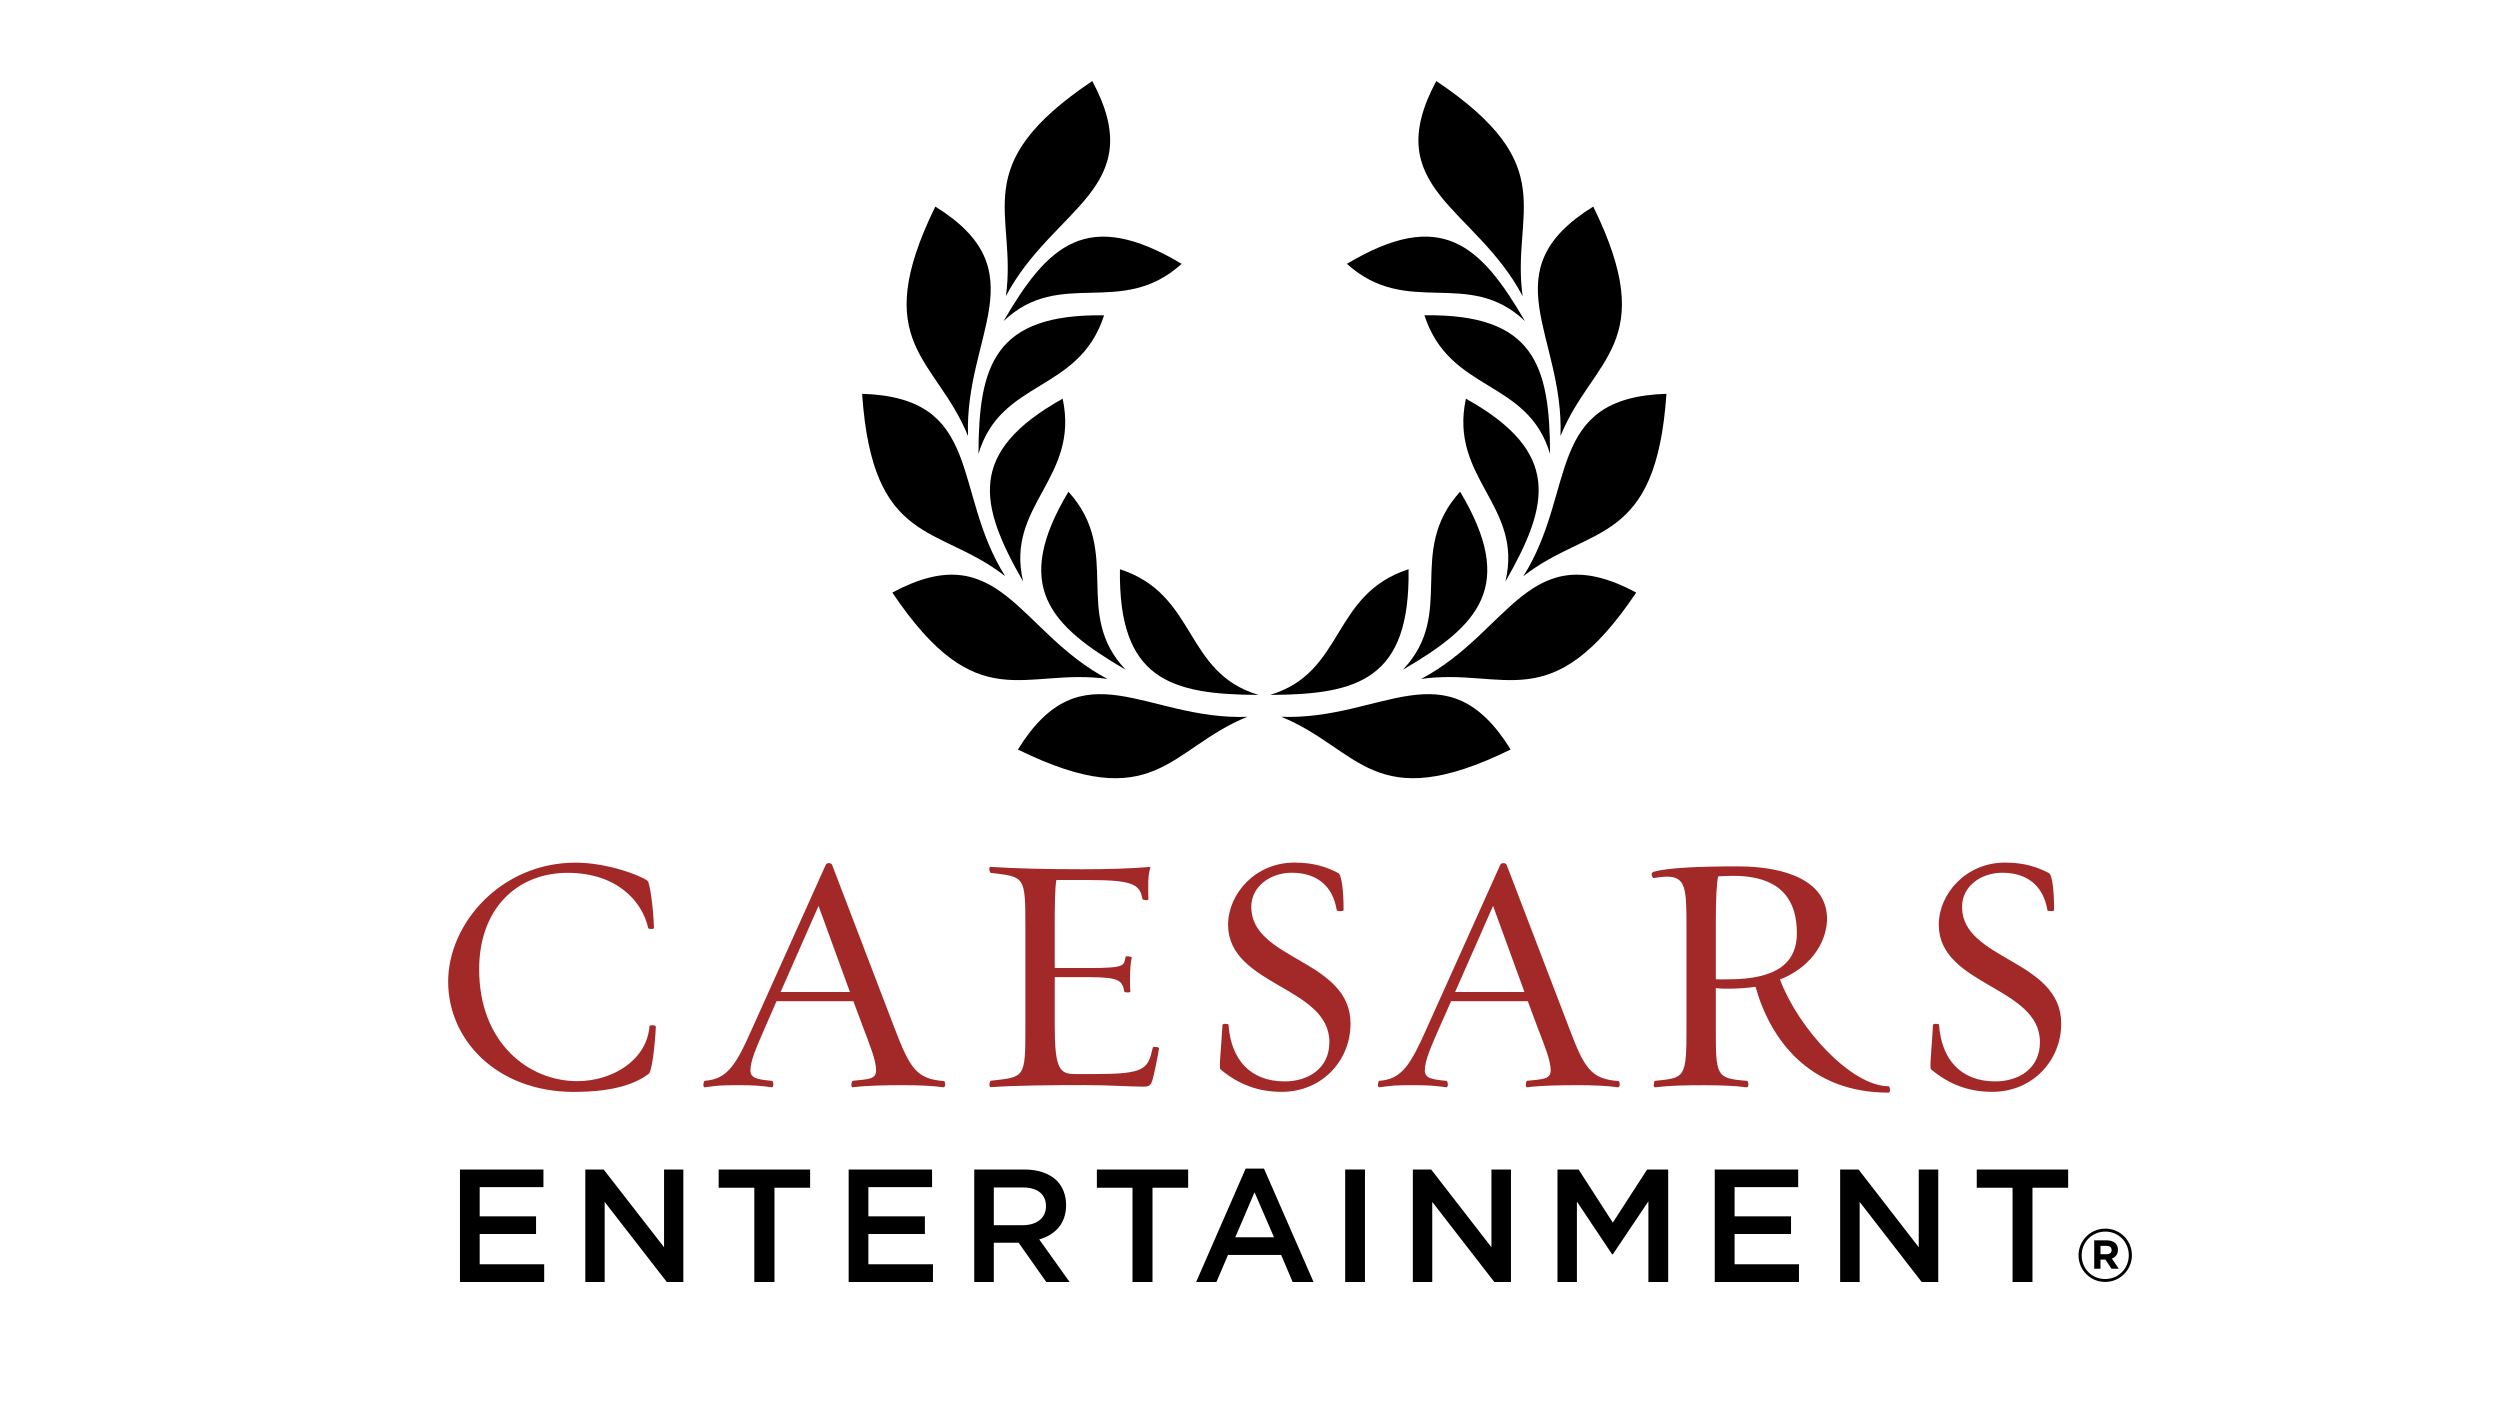 <?xml version="1.0" encoding="UTF-8"?><svg id="Layer_1" xmlns="http://www.w3.org/2000/svg" viewBox="0 0 800 450"><defs><style>.cls-1{fill:#000;}.cls-1,.cls-2{stroke-width:0px;}.cls-2{fill:#a22928;}</style></defs><path class="cls-1" d="M147.19,374.24h26.71v5.65h-20.4v9.34h18.04v5.66h-18.04v9.67h20.64v5.67h-26.95s0-36,0-36Z"/><path class="cls-1" d="M187.3,374.24h5.87l19.33,24.88v-24.88h6.17v36h-5.29l-19.89-25.63v25.63h-6.19s0-36,0-36Z"/><path class="cls-1" d="M241.38,380.08h-11.41v-5.84h29.27v5.84h-11.41v30.15h-6.45s0-30.15,0-30.15Z"/><path class="cls-1" d="M271.57,374.24h26.69v5.65h-20.38v9.34h18.08v5.66h-18.08v9.67h20.67v5.67h-26.98s0-36,0-36Z"/><path class="cls-1" d="M327.31,392.06c4.54,0,7.4-2.39,7.4-6.02v-.1c0-3.85-2.79-5.96-7.46-5.96h-9.23v12.08h9.29ZM311.76,374.24h16.02c4.53,0,8.06,1.28,10.42,3.58,1.88,1.94,2.95,4.64,2.95,7.78v.06c0,5.92-3.55,9.51-8.6,10.95l9.72,13.62h-7.47l-8.84-12.56h-7.94v12.56h-6.26v-36Z"/><path class="cls-1" d="M362.39,380.08h-11.39v-5.84h29.21v5.84h-11.41v30.15h-6.4s0-30.15,0-30.15Z"/><path class="cls-1" d="M407.68,395.92l-6.23-14.39-6.16,14.39h12.39ZM398.61,373.96h5.87l15.85,36.27h-6.69l-3.67-8.66h-17l-3.71,8.66h-6.49s15.84-36.27,15.84-36.27Z"/><path class="cls-1" d="M430.46,374.24h6.33v36h-6.33v-36Z"/><path class="cls-1" d="M452.1,374.24h5.87l19.29,24.88v-24.88h6.25v36h-5.33l-19.86-25.63v25.63h-6.21v-36Z"/><path class="cls-1" d="M498.4,374.24h6.75l10.95,17,10.98-17h6.74v36h-6.33v-25.82l-11.39,16.97h-.22l-11.27-16.88v25.73h-6.21s0-36,0-36Z"/><path class="cls-1" d="M548.71,374.24h26.71v5.65h-20.35v9.34h18.06v5.66h-18.06v9.67h20.6v5.67h-26.95s0-36,0-36Z"/><path class="cls-1" d="M588.84,374.24h5.9l19.26,24.88v-24.88h6.24v36h-5.3l-19.85-25.63v25.63h-6.24s0-36,0-36Z"/><path class="cls-1" d="M644.02,380.08h-11.46v-5.84h29.25v5.84h-11.42v30.15h-6.37s0-30.15,0-30.15Z"/><path class="cls-1" d="M674.16,401.34c1.01,0,1.55-.54,1.55-1.29v-.05c0-.87-.6-1.32-1.6-1.32h-1.95v2.66s2,0,2,0ZM670.16,396.91h4.02c1.23,0,2.17.35,2.81.99.49.51.75,1.18.75,1.98v.05c0,1.47-.8,2.38-1.95,2.81l2.22,3.25h-2.34l-1.94-2.92h-1.58v2.92h-2v-9.08ZM681.21,401.7v-.05c0-4.17-3.23-7.54-7.52-7.54s-7.56,3.42-7.56,7.59v.05c0,4.16,3.23,7.54,7.52,7.54s7.56-3.41,7.56-7.59M665.13,401.75v-.05c0-4.65,3.76-8.54,8.56-8.54s8.52,3.84,8.52,8.48v.05c0,4.64-3.78,8.53-8.56,8.53s-8.51-3.85-8.51-8.48"/><path class="cls-2" d="M183.75,349.42c-24.85,0-40.34-16.7-40.34-35.29s16.9-38.08,40.77-38.08c10.09,0,20.77,4.07,23.03,5.8.74.64,1.85,8.41,2.06,15.08,0,.5-1.71.41-1.84.07-1.85-8.38-9.79-17.69-25.82-17.69s-28.28,11.35-28.28,30.84c0,23.78,16.02,35.82,31.36,35.82,11.24,0,22.31-6.65,23.15-17.63,0-.35,2.03-.44,2.03.22-.3,6.64-1.35,14.42-2.25,15.05-3.86,2.91-10.63,5.8-23.86,5.8"/><path class="cls-2" d="M249.8,317.43h22.17l-10.04-27.54s-12.13,27.54-12.13,27.54ZM289.42,347.26c-6.36,0-11.95.1-16.5.66-.82.2-.41-2.06-.07-2.06,4.92-.54,7.5-.41,7.5-3.34,0-3.23-2.04-8.18-4.08-13.58l-3.2-8.56h-24.58l-3.73,8.56c-2.8,6.37-4.62,10.57-4.62,13.58,0,2.45,2.04,2.92,6.84,3.34.57,0,.75,2.26-.07,2.06-3.39-.47-5.81-.66-10.32-.66-6.4,0-6.47.1-11.01.66-.88.2-.4-2.06-.06-2.06,7.27-.54,10.01-5.03,15.34-17.11l23.38-52.01c.4-.84,1.82-.61,2.03,0l19.88,52.01c5,13.02,7.03,16.57,15.97,17.19.28.1.75,2.08-.35,1.98-3.35-.47-7.85-.66-12.36-.66"/><path class="cls-2" d="M365.8,347.73c-4.01,0-10.88-.5-18.82-.5-10.88,0-21.96.1-29.83.66-.94.1-.41-2.06-.1-2.06,10.89-1.21,11.07-.76,11.07-17.01v-32.27c0-16.32-.19-15.91-11.07-17.23-.31,0-.97-2.07.1-1.91,7.88.53,18.42.75,29.36.75,8.01,0,15.28-.22,21.68-.75-.7,1.97-.75,3.98-.75,6.23,0,1.06,0,3.2.05,4.08.16.54-1.77.34-1.9,0-.82-4.76-3.11-6.11-17.23-6.11h-10.33c-.44,2.66-.52,7.62-.52,14.36v13.8h11.07c11.83,0,10.97-.84,11.63-3.63.07-.34,1.78,0,1.97.18-.39,1.64-.58,4.21-.58,6.66,0,1.21,0,3.35.12,4.2.22.57-1.83.47-1.94.13-.66-3.35-1.29-4.62-11.19-4.62h-11.07v15.73c0,13.97,1.72,15.28,6.67,15.28h5.72c16.43,0,17.4-1.42,19-8.54,0-.22,2.07-.22,1.98.34-.43,2.67-1.44,7.78-2.07,10.01-.57,1.91-1.17,2.22-3.02,2.22"/><path class="cls-2" d="M390.55,342.2c-.53-.41.22-6.66.64-14.22,0-.5,1.93-.41,1.93-.1.75,10.96,6.78,18.17,17.98,18.17,7.3,0,14.3-3.96,14.3-12.58,0-17.86-32.41-17.98-32.41-37.56,0-9.88,8.72-19.88,21.2-19.88,6.25,0,10.36,1.41,14.1,3.38.87.5,1.66,4.55,1.66,11.8,0,.52-2.19.4-2.19.08-1.26-7.96-6.55-12.01-14.4-12.01-6.74,0-12.95,4.26-12.95,10.94,0,17.1,31.76,16.78,31.76,37.33,0,11.83-9.11,21.84-22.02,21.84-7.69,0-13.93-2.45-19.61-7.21"/><path class="cls-2" d="M465.64,317.43h22.18l-10.04-27.54s-12.14,27.54-12.14,27.54ZM505.21,347.26c-6.33,0-11.93.1-16.43.66-.87.2-.46-2.06-.12-2.06,4.93-.54,7.56-.41,7.56-3.34,0-3.23-2.07-8.18-4.14-13.58l-3.19-8.56h-24.54l-3.79,8.56c-2.79,6.37-4.62,10.57-4.62,13.58,0,2.45,2.07,2.92,6.87,3.34.57,0,.78,2.26-.07,2.06-3.34-.47-5.82-.66-10.34-.66-6.34,0-6.43.1-10.97.66-.82.2-.41-2.06-.07-2.06,7.27-.54,9.97-5.03,15.34-17.11l23.38-52.01c.43-.84,1.82-.61,2.04,0l19.92,52.01c4.92,13.02,6.98,16.57,15.93,17.19.29.1.76,2.08-.35,1.98-3.35-.47-7.87-.66-12.4-.66"/><path class="cls-2" d="M549.81,280.46c-.52,2.28-.75,7.22-.75,15.06v17.86c1.52.07,2.25,0,4.08,0,16.15,0,21.86-5.81,21.86-14.72,0-14.68-9.66-18.39-20.39-18.39-1.67,0-2.98.06-4.8.19M561.78,315.78c-2.82.41-6.26.6-8.54.6-2.14,0-2.66,0-4.18-.19v12.67c0,15.51,0,16.25,10.04,17.01.27,0,.82,2.16-.23,2.06-3.35-.47-8.62-.66-13.33-.66-6.28,0-11.33.1-15.84.66-.85.2-.43-2.06-.12-2.06,9.68-.97,10.09-.88,10.09-17.01v-32.39c0-12.15-.19-15.94-6.35-15.94-1.18,0-2.56.22-4.06.44-.54.12-1.2-1.61-.23-1.95,4.42-1.38,15.17-1.78,27.01-1.78,15.72,0,28.61,4.82,28.61,16.76,0,6.02-3.72,14.87-15.05,19.46,5.81,15.51,22.73,34.14,34.8,34.14.31,0,.8,2.04-.16,2.04-25.2,0-37.74-16.92-42.46-33.85"/><path class="cls-2" d="M617.93,342.2c-.53-.41.22-6.66.63-14.22,0-.5,1.94-.41,1.94-.1.72,10.96,6.81,18.17,17.98,18.17,7.32,0,14.3-3.96,14.3-12.58,0-17.86-32.37-17.98-32.37-37.56,0-9.88,8.69-19.88,21.18-19.88,6.2,0,10.34,1.41,14.12,3.38.85.5,1.6,4.55,1.6,11.8,0,.52-2.13.4-2.13.08-1.32-7.96-6.59-12.01-14.46-12.01-6.75,0-12.87,4.26-12.87,10.94,0,17.1,31.74,16.78,31.74,37.33,0,11.83-9.16,21.84-22.09,21.84-7.65,0-13.89-2.45-19.57-7.21"/><path class="cls-1" d="M402.73,222.37c-28.31-.11-44.87-5.01-44.35-40.21,24.88,8.05,20.28,33.06,44.35,40.21"/><path class="cls-1" d="M378.13,84.43c-19.38,17.53-38.75,1.03-56.98,18.3,14.24-24.45,26.77-36.34,56.98-18.3"/><path class="cls-1" d="M321.89,94.75c3.73-26.8-13.06-41.5,27.64-68.82,18.5,34.48-12.52,40.22-27.64,68.82"/><path class="cls-1" d="M353.31,100.9c-8.03,24.9-33.05,20.28-40.2,44.35.1-28.29,5-44.86,40.2-44.35"/><path class="cls-1" d="M309.77,139.53c-10.17-25.08-32.05-29.41-10.47-73.42,33.27,20.62,9.28,41.11,10.47,73.42"/><path class="cls-1" d="M275.88,126.02c39.11,1.21,28.56,30.96,45.76,58.34-21.34-16.62-42.44-9.43-45.76-58.34"/><path class="cls-1" d="M285.54,189.62c34.49-18.51,40.23,12.52,68.83,27.63-26.81-3.72-41.49,13.05-68.83-27.63"/><path class="cls-1" d="M327.41,186.11c-14.07-24.58-18.09-41.38,12.64-58.53,5.5,25.57-18.48,34.11-12.64,58.53"/><path class="cls-1" d="M341.9,157.34c17.53,19.38,1.03,38.76,18.31,56.98-24.46-14.25-36.36-26.77-18.31-56.98"/><path class="cls-1" d="M325.72,239.85c20.61-33.27,41.11-9.26,73.41-10.47-25.08,10.18-29.41,32.05-73.41,10.47"/><path class="cls-1" d="M406.41,222.37c28.31-.11,44.86-5.01,44.33-40.22-24.87,8.04-20.27,33.05-44.33,40.22"/><path class="cls-1" d="M431.01,84.43c19.38,17.52,38.75,1.03,56.97,18.3-14.24-24.46-26.76-36.35-56.97-18.3"/><path class="cls-1" d="M487.24,94.75c-3.73-26.8,13.06-41.5-27.63-68.82-18.5,34.48,12.52,40.23,27.63,68.82"/><path class="cls-1" d="M455.82,100.89c8.04,24.89,33.06,20.29,40.2,44.36-.1-28.29-5-44.86-40.2-44.36"/><path class="cls-1" d="M499.36,139.53c10.17-25.08,32.05-29.41,10.48-73.43-33.27,20.62-9.28,41.11-10.48,73.43"/><path class="cls-1" d="M533.26,126.02c-39.12,1.21-28.58,30.96-45.77,58.34,21.34-16.62,42.45-9.43,45.77-58.34"/><path class="cls-1" d="M523.59,189.62c-34.48-18.51-40.23,12.52-68.82,27.63,26.81-3.72,41.49,13.05,68.82-27.63"/><path class="cls-1" d="M481.73,186.11c14.06-24.58,18.1-41.39-12.64-58.53-5.5,25.56,18.48,34.1,12.64,58.53"/><path class="cls-1" d="M467.23,157.33c-17.53,19.38-1.03,38.76-18.31,56.98,24.46-14.25,36.34-26.77,18.31-56.98"/><path class="cls-1" d="M483.41,239.84c-20.61-33.26-41.11-9.25-73.42-10.47,25.08,10.2,29.42,32.05,73.42,10.47"/></svg>